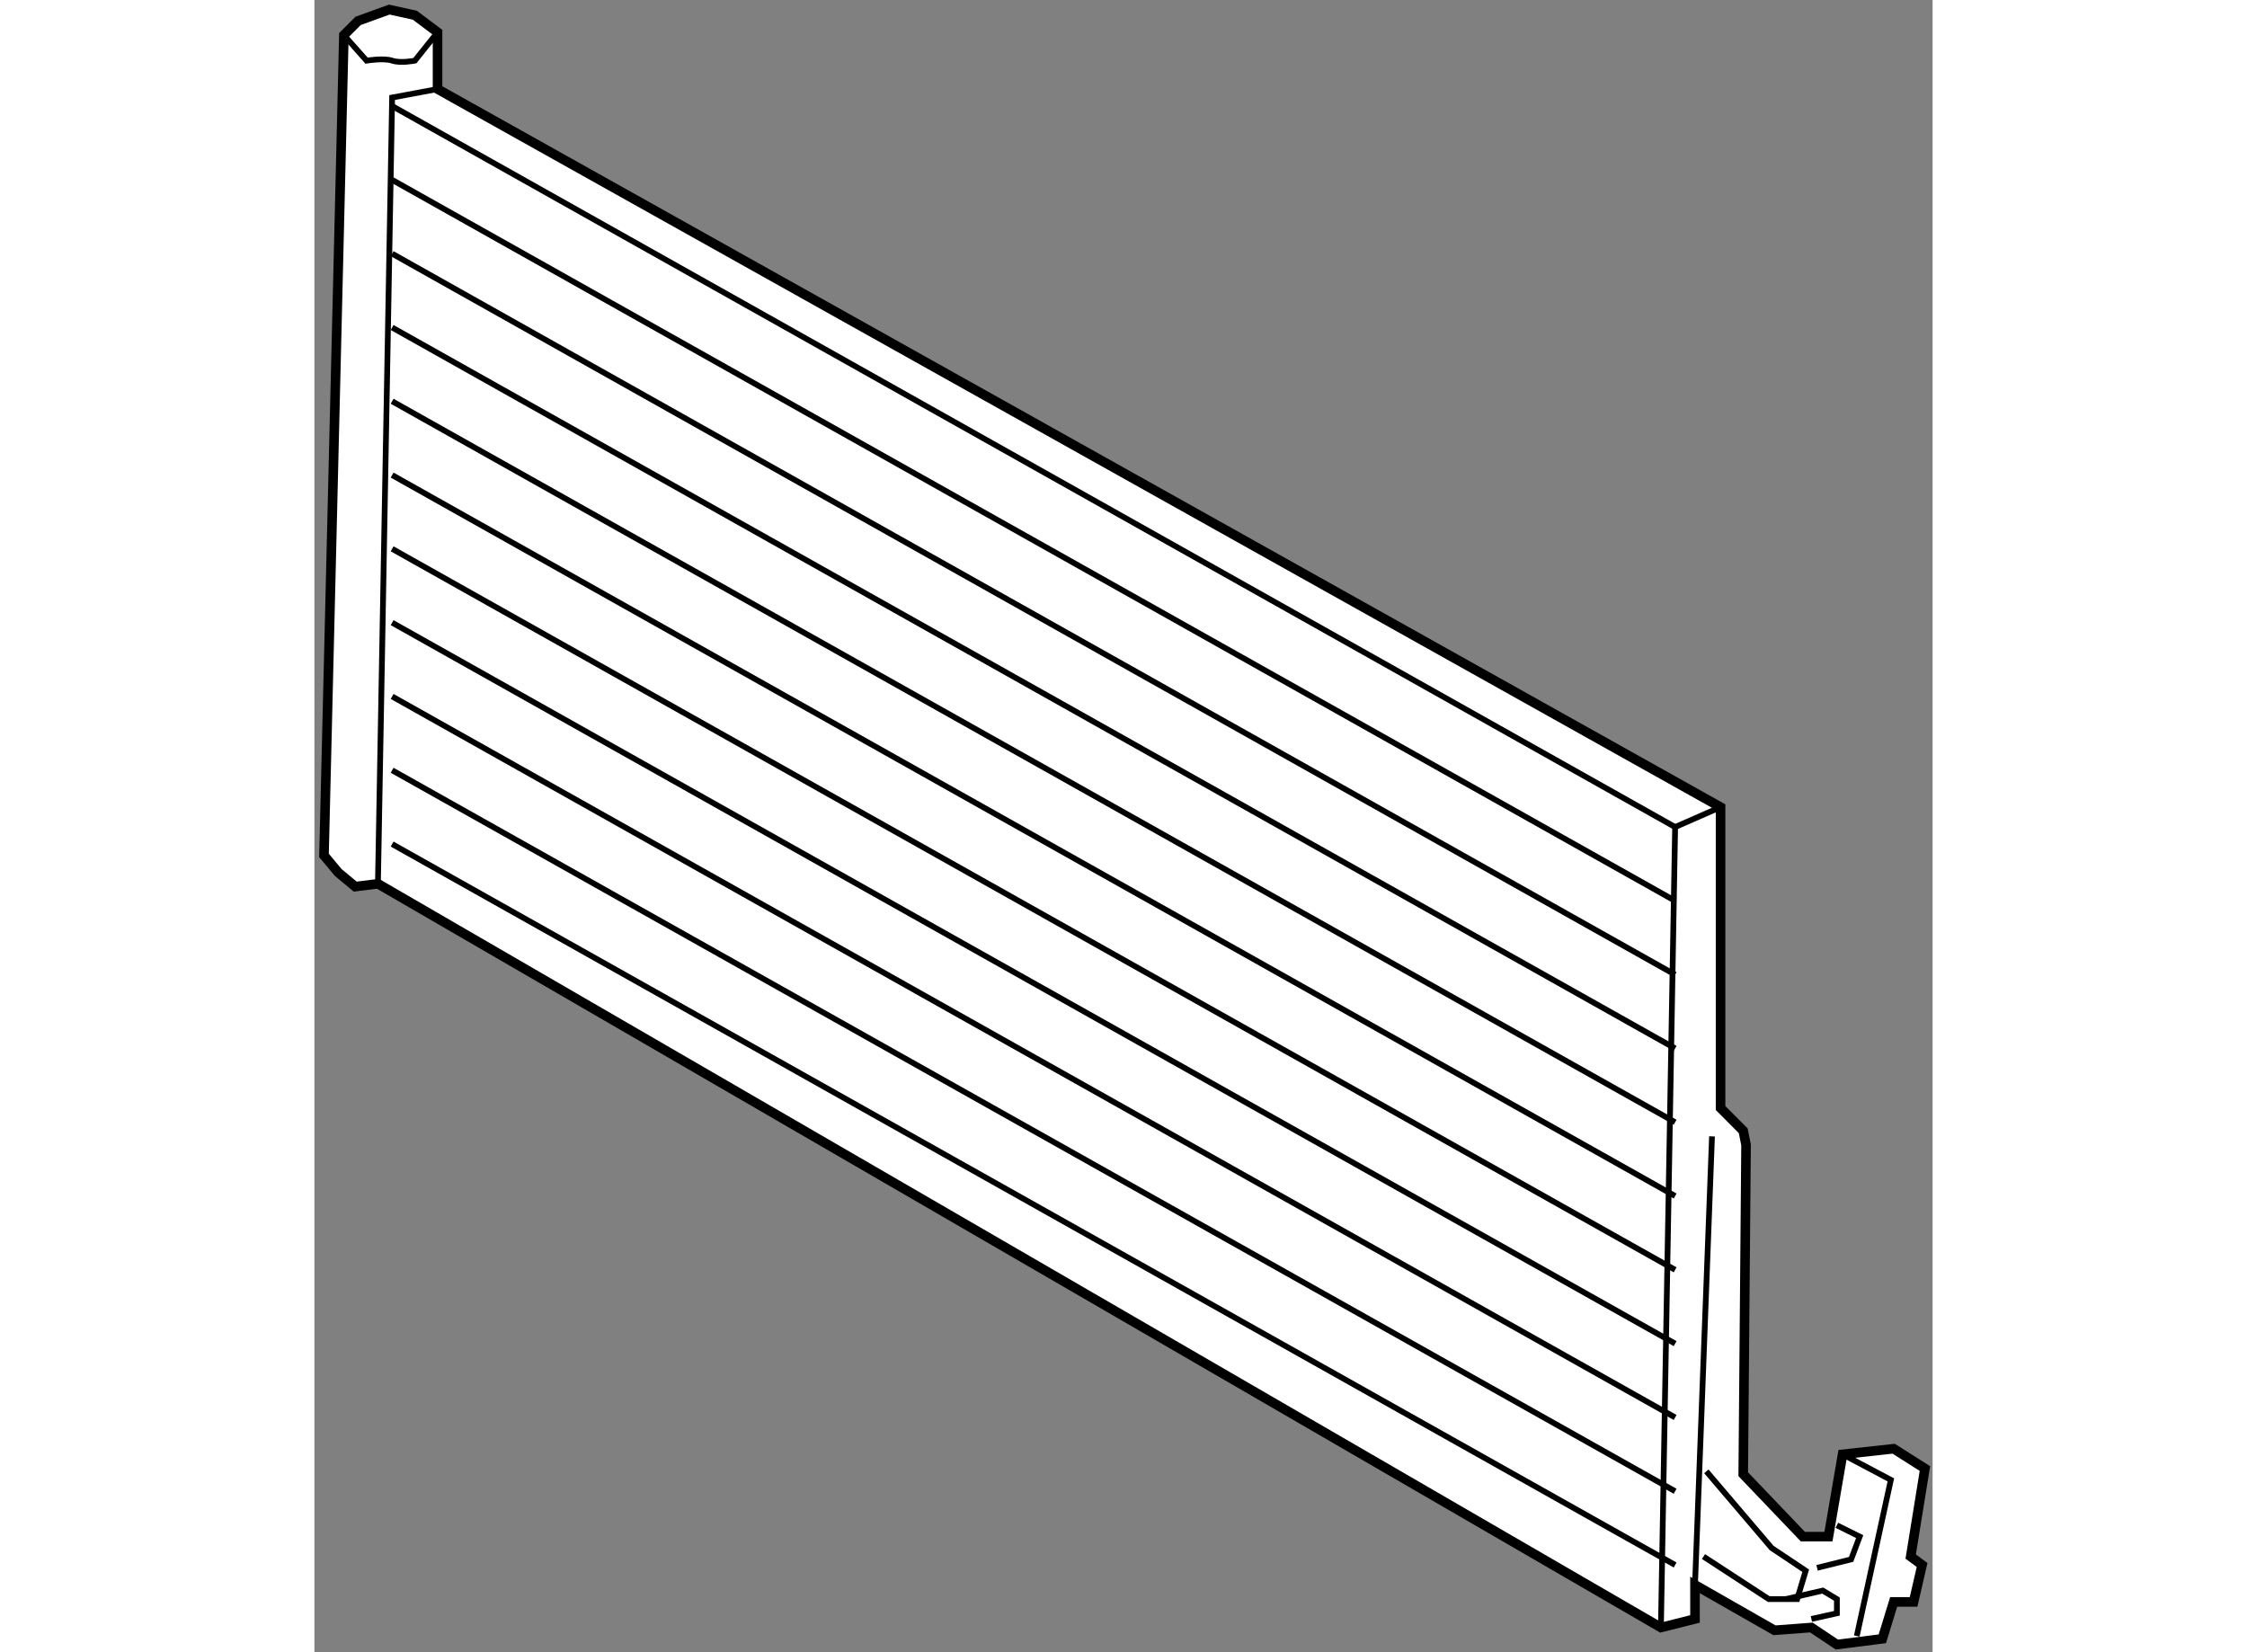 <?xml version="1.0" encoding="utf-8"?>
<!-- Generator: Adobe Illustrator 15.1.0, SVG Export Plug-In . SVG Version: 6.00 Build 0)  -->
<!DOCTYPE svg PUBLIC "-//W3C//DTD SVG 1.1//EN" "http://www.w3.org/Graphics/SVG/1.1/DTD/svg11.dtd">
<svg version="1.1" xmlns="http://www.w3.org/2000/svg" xmlns:xlink="http://www.w3.org/1999/xlink" x="0px" y="0px" width="244.8px"
	 height="180px" viewBox="34.53 86.532 84.511 86.289" enable-background="new 0 0 244.8 180" xml:space="preserve">
	
<rect x="34.53" y="86.532" width="84.511" height="86.289" fill="#808080" stroke="none"/>
	
<g><polygon fill="#FFFFFF" stroke="#000000" stroke-width="0.5" points="40.96,91.183 40.96,88.217 39.776,87.327 38.44,87.032 
				36.81,87.624 36.069,88.365 35.03,131.207 35.772,132.097 36.662,132.837 37.847,132.688 104.853,171.531 106.633,171.084 
				106.633,169.307 110.784,171.676 112.711,171.531 114.043,172.421 116.417,172.12 117.009,170.194 118.049,170.194 
				118.493,168.266 117.898,167.825 118.641,163.229 117.009,162.193 114.341,162.486 113.602,166.784 112.266,166.784 
				109.152,163.525 109.299,146.326 109.152,145.589 107.968,144.4 107.968,128.685 		"></polygon><path fill="none" stroke="#000000" stroke-width="0.3" d="M36.069,88.365l1.185,1.334c0,0,0.891-0.149,1.335,0
				c0.445,0.15,1.187,0,1.187,0l1.184-1.481"></path><polyline fill="none" stroke="#000000" stroke-width="0.3" points="40.96,91.183 38.589,91.626 37.847,132.688 		"></polyline><polyline fill="none" stroke="#000000" stroke-width="0.3" points="107.968,128.685 105.595,129.726 104.853,171.531 		"></polyline><line fill="none" stroke="#000000" stroke-width="0.3" x1="107.521" y1="145.881" x2="106.633" y2="169.307"></line><polyline fill="none" stroke="#000000" stroke-width="0.3" points="107.076,167.825 110.486,170.047 111.97,170.047 
				112.415,168.566 110.636,167.378 107.225,163.374 		"></polyline><polyline fill="none" stroke="#000000" stroke-width="0.3" points="113.007,168.414 114.786,167.973 115.233,166.784 
				114.043,166.192 		"></polyline><polyline fill="none" stroke="#000000" stroke-width="0.3" points="111.375,170.047 113.303,169.603 114.043,170.047 
				114.043,170.788 112.711,171.084 		"></polyline><polyline fill="none" stroke="#000000" stroke-width="0.3" points="114.341,162.486 116.862,163.821 115.083,171.973 		"></polyline><line fill="none" stroke="#000000" stroke-width="0.3" x1="38.589" y1="92.07" x2="105.595" y2="129.726"></line><line fill="none" stroke="#000000" stroke-width="0.3" x1="38.589" y1="95.926" x2="105.595" y2="133.581"></line><line fill="none" stroke="#000000" stroke-width="0.3" x1="38.589" y1="99.78" x2="105.595" y2="137.436"></line><line fill="none" stroke="#000000" stroke-width="0.3" x1="38.589" y1="103.636" x2="105.595" y2="141.286"></line><line fill="none" stroke="#000000" stroke-width="0.3" x1="38.589" y1="107.488" x2="105.595" y2="145.141"></line><line fill="none" stroke="#000000" stroke-width="0.3" x1="38.589" y1="111.344" x2="105.595" y2="148.995"></line><line fill="none" stroke="#000000" stroke-width="0.3" x1="38.589" y1="115.195" x2="105.595" y2="152.851"></line><line fill="none" stroke="#000000" stroke-width="0.3" x1="38.589" y1="119.051" x2="105.595" y2="156.705"></line><line fill="none" stroke="#000000" stroke-width="0.3" x1="38.589" y1="122.905" x2="105.595" y2="160.561"></line><line fill="none" stroke="#000000" stroke-width="0.3" x1="38.589" y1="126.76" x2="105.595" y2="164.415"></line><line fill="none" stroke="#000000" stroke-width="0.3" x1="38.589" y1="130.615" x2="105.595" y2="168.266"></line></g>


</svg>